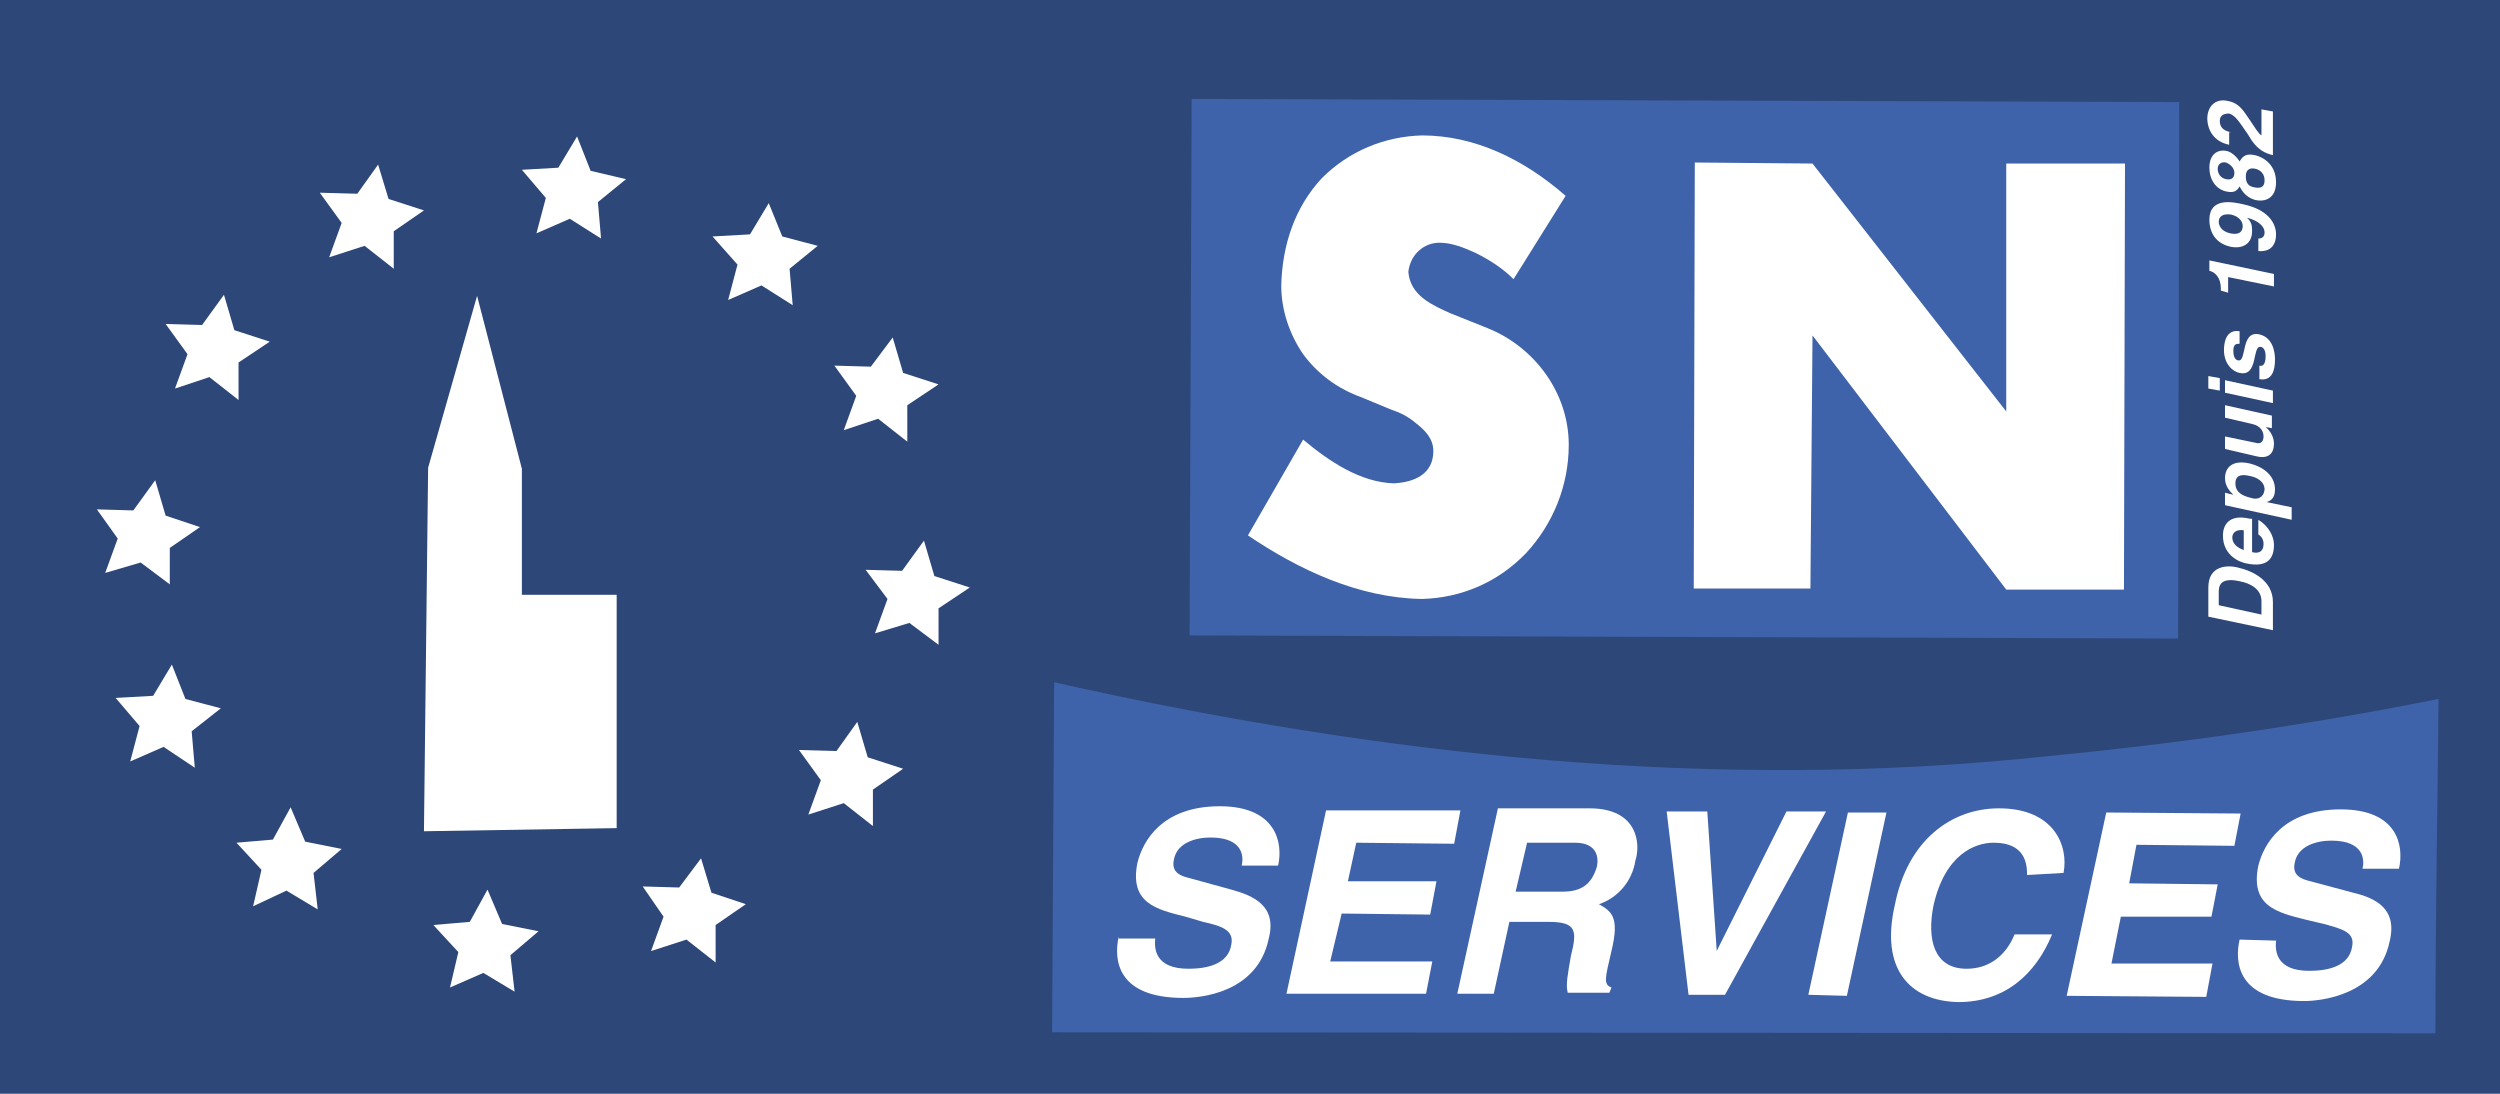 <?xml version="1.0" encoding="utf-8"?>
<!-- Generator: Adobe Illustrator 21.0.0, SVG Export Plug-In . SVG Version: 6.00 Build 0)  -->
<svg version="1.1" xmlns="http://www.w3.org/2000/svg" xmlns:xlink="http://www.w3.org/1999/xlink" x="0px" y="0px"
	 viewBox="0 0 240 105" style="enable-background:new 0 0 240 105;" xml:space="preserve">
<style type="text/css">
	.st0{fill:#2D4779;}
	.st1{fill:#FFFFFF;}
	.st2{fill-rule:evenodd;clip-rule:evenodd;fill:#3E63AA;}
	.st3{fill-rule:evenodd;clip-rule:evenodd;fill:#FFFFFF;}
</style>
<g id="Calque_6">
</g>
<g id="Calque_3">
	<rect x="-1" y="-0.3" class="st0" width="241.5" height="105.8"/>
	<g>
		<g>
			<polygon class="st1" points="45.8,28.4 41.1,44.9 40.7,79.8 59.2,79.5 59.2,57.1 50.1,57.1 50.1,45 			"/>
			<polygon class="st1" points="36.3,15.8 37.3,19.1 40.7,20.2 37.8,22.2 37.8,25.8 35,23.6 31.6,24.7 32.8,21.4 30.7,18.5 
				34.3,18.6 			"/>
			<polygon class="st1" points="55.4,13.1 56.7,16.4 60.1,17.2 57.4,19.4 57.7,22.9 54.7,21 51.5,22.4 52.4,19 50.1,16.3 53.6,16.1 
							"/>
			<polygon class="st1" points="73.8,19.5 75.1,22.7 78.5,23.6 75.8,25.8 76.1,29.3 73.1,27.4 69.9,28.8 70.8,25.4 68.4,22.7 
				72,22.5 			"/>
			<polygon class="st1" points="85.7,32.4 86.7,35.8 90.1,36.9 87.1,38.9 87.1,42.4 84.3,40.2 81,41.3 82.2,38 80.1,35.1 83.6,35.2 
							"/>
			<polygon class="st1" points="88.7,51.9 89.7,55.3 93.1,56.4 90.1,58.4 90.1,61.9 87.3,59.8 84,60.8 85.2,57.5 83.1,54.7 
				86.6,54.8 			"/>
			<polygon class="st1" points="82.3,69.3 83.3,72.7 86.7,73.8 83.8,75.8 83.8,79.3 81,77.1 77.6,78.2 78.8,74.9 76.7,72 80.3,72.1 
							"/>
			<polygon class="st1" points="67.3,82.4 68.3,85.7 71.6,86.8 68.7,88.8 68.7,92.4 65.9,90.2 62.5,91.3 63.7,88 61.7,85.1 
				65.2,85.2 			"/>
			<polygon class="st1" points="46.8,85.4 48.2,88.7 51.7,89.4 49,91.7 49.4,95.2 46.4,93.4 43.2,94.8 44,91.4 41.6,88.8 45.1,88.5 
							"/>
			<polygon class="st1" points="27.9,77.5 29.3,80.8 32.8,81.5 30.1,83.8 30.5,87.3 27.5,85.5 24.3,87 25.1,83.5 22.7,80.9 
				26.2,80.6 			"/>
			<polygon class="st1" points="16.5,63.8 17.8,67.1 21.2,68 18.4,70.2 18.7,73.7 15.7,71.7 12.5,73.1 13.4,69.7 11.1,67 14.7,66.8 
							"/>
			<polygon class="st1" points="14.9,46.1 15.9,49.5 19.2,50.6 16.3,52.6 16.3,56.1 13.5,54 10.1,55 11.3,51.7 9.3,48.9 12.8,49 			
				"/>
			<polygon class="st1" points="21.5,28.3 22.5,31.7 25.9,32.8 22.9,34.8 22.9,38.4 20.1,36.2 16.8,37.3 18,34 15.9,31.1 19.4,31.2 
							"/>
		</g>
	</g>
	<path class="st2" d="M233.8,99.2L101,99.1l0.2-33.6c31.6,7.1,63.5,10.5,95.3,7.1c12.5-1.2,25.1-3,37.6-5.5
		C234,77.8,233.8,88.5,233.8,99.2"/>
	<path class="st3" d="M107.4,89.9c-0.5,2.2-0.2,5.9,6.2,5.9c1.5,0,7.1-0.4,8.2-5.7c0.8-3.1-1.4-4.1-3.6-4.7l-4-1.1
		c-0.8-0.2-1.8-0.5-1.5-1.8c0.3-1.6,2.1-2.1,3.5-2.1c3.2,0,3.2,1.9,3,2.7l3.5,0c0.5-2.2-0.2-5.7-5.6-5.7c-5.6,0-7.4,3.4-7.9,5.4
		c-0.8,3.9,1.8,4.5,4.6,5.2l1.7,0.5c1.8,0.4,3,0.8,2.7,2.2c-0.3,1.9-2.4,2.3-4.1,2.3c-3.2,0-3.3-1.9-3.2-2.9H107.4"/>
	<polyline class="st3" points="140.2,77.8 127.3,77.8 123.5,95.4 136.9,95.4 137.5,92.3 127.7,92.3 128.8,87.7 137.3,87.8 
		137.9,84.6 129.4,84.6 130.2,80.9 139.6,81 140.2,77.8 	"/>
	<path class="st3" d="M145.5,85.6l1.1-4.7h4.6c2.1,0,2.3,1.4,2.1,2.3c-0.5,1.7-1.5,2.4-3.3,2.4L145.5,85.6 M139.9,95.4l3.5,0
		l1.5-6.9l3.8,0c2.7,0,2.7,0.9,2.1,3.3c-0.3,1.8-0.5,2.7-0.3,3.5l4,0l0.2-0.5c-0.8-0.3-0.6-0.9,0-3.5c0.8-3.3,0-3.8-1.2-4.5
		c1.8-0.6,3.2-2.2,3.5-4.2c0.5-1.5,0.3-5-4.4-5l-8.8,0L139.9,95.4z"/>
	<polyline class="st3" points="164.8,91.3 164.8,91.2 163.9,77.9 160,77.9 162.1,95.5 165.6,95.5 175.3,77.9 171.5,77.9 164.8,91.3 
			"/>
	<polyline class="st3" points="181.1,78 177.4,78 173.6,95.5 177.3,95.6 181.1,78 	"/>
	<path class="st3" d="M198.1,83.8c0.5-2.6-0.9-6.2-6.2-6.2c-4.6,0-8.8,3.1-10,9.3c-1.4,6.1,1.4,9.2,6.1,9.3c4.4,0,7.4-2.6,9-6.5
		l-3.6,0c-0.9,2.2-2.6,3.3-4.6,3.3c-3.2,0-3.8-2.9-3.2-6c1.1-5,4-6.1,5.8-6.1c3,0,3.2,2,3.2,3.1L198.1,83.8"/>
	<polyline class="st3" points="215.1,78.1 202.2,78 198.4,95.6 211.8,95.7 212.4,92.5 202.7,92.5 203.6,88 212.3,88 212.9,84.9 
		204.4,84.8 205.1,81.1 214.5,81.2 215.1,78.1 	"/>
	<path class="st3" d="M215,90.2c-0.5,2.2-0.2,5.9,6.2,5.9c1.5,0,7.1-0.5,8.2-5.7c0.8-3.2-1.4-4.2-3.5-4.7l-4.1-1.1
		c-0.8-0.2-1.8-0.5-1.5-1.8c0.3-1.6,2.1-2.1,3.5-2.1c3.2,0,3.2,1.9,3,2.7h3.5c0.5-2.2-0.1-5.7-5.6-5.7c-5.6,0-7.4,3.4-7.9,5.4
		c-0.8,3.9,1.8,4.5,4.6,5.2l1.7,0.4c1.8,0.5,3,0.8,2.7,2.2c-0.3,1.9-2.4,2.3-4.1,2.3c-3.2,0-3.3-1.9-3.2-2.9L215,90.2"/>
	<path class="st3" d="M213,58.1v-1.3c0-0.6,0.2-1.4,2-1c1.1,0.2,2.1,0.8,2.1,1.9V59L213,58.1 M218.2,60.5v-2.7c0-2.1-2-3-3.3-3.3
		c-1.1-0.3-2.9-0.2-2.9,1.9v2.8L218.2,60.5z"/>
	<path class="st3" d="M215.4,52.8c-0.6-0.2-1.1-0.6-1.1-1.2c0-0.4,0.3-0.8,1.1-0.7V52.8 M216.8,51.3c0.3,0.2,0.5,0.5,0.5,0.9
		c0,1-0.8,0.9-1.1,0.8v-3.2l-0.2,0c-2.1-0.5-2.6,0.7-2.6,1.6c0,2,1.7,2.6,2.3,2.7c2,0.4,2.6-0.5,2.6-1.8c0-0.8-0.5-1.8-1.5-2.4V51.3
		z"/>
	<path class="st3" d="M213.6,47.3v1.2l6.4,1.4v-1.2l-2.4-0.5v0c0.3-0.1,0.8-0.3,0.8-1.2c0-1.4-1.2-2.2-2.4-2.5
		c-1.7-0.4-2.4,0.4-2.4,1.4c0,0.8,0.5,1.3,0.8,1.6v0L213.6,47.3 M216.1,47.8c-0.8-0.2-1.5-0.5-1.5-1.4c0-0.8,0.6-0.9,1.4-0.7
		c0.6,0.1,1.4,0.5,1.4,1.3C217.3,47.8,216.7,48,216.1,47.8z"/>
	<path class="st3" d="M213.6,38.9v1.2l2.6,0.6c0.9,0.2,1.1,0.8,1.1,1.2c0,0.4-0.2,0.8-0.8,0.6l-2.9-0.6v1.2l3,0.7
		c1.2,0.3,1.7-0.3,1.7-1.2c0-0.6-0.3-1.2-0.8-1.6v0l0.6,0.1v-1.2L213.6,38.9"/>
	<path class="st3" d="M212,36.1v1.2l1.1,0.2v-1.2L212,36.1 M213.6,37.7l4.6,1v-1.2l-4.6-1V37.7z"/>
	<path class="st3" d="M215,31.8c-1.2-0.2-1.5,0.9-1.5,1.8c0,1.4,0.9,2.1,1.5,2.2c1.8,0.4,1.2-2.6,2-2.5c0.2,0,0.5,0.2,0.5,0.9
		c0,0.8-0.3,1-0.6,0.9v1.3c1.2,0.2,1.5-0.8,1.5-1.9c0-0.7-0.2-2.1-1.5-2.4c-1.8-0.4-1.2,2.6-2,2.5c-0.2,0-0.5-0.2-0.5-0.9
		c0-0.7,0.3-0.7,0.6-0.7V31.8"/>
	<path class="st3" d="M213.9,28.1v-1.5l4.4,0.9v-1.2l-6.2-1.3v1c0.5,0.1,1.1,0.6,1.1,1.7v0.2L213.9,28.1"/>
	<path class="st3" d="M216.8,24.1c1.1,0.1,1.7-0.5,1.7-1.6c0-1.1-0.8-2.4-3.2-2.9c-0.9-0.2-3.2-0.7-3.2,1.5c0,1.2,0.6,2.3,2.1,2.6
		c1.1,0.2,2-0.3,2-1.5c0-0.4,0-0.9-0.5-1.3v0c1.2,0.3,1.7,0.9,1.7,1.4c0,0.4-0.2,0.6-0.6,0.6V24.1 M214.1,22.4
		c-0.9-0.2-1.1-0.8-1.1-1.1c0-0.6,0.5-0.8,1.2-0.7c0.8,0.2,1.1,0.7,1.1,1.1C215.3,22.2,215,22.6,214.1,22.4z"/>
	<path class="st3" d="M216.5,16.2c0.5,0.1,0.9,0.5,0.9,1.1c0,0.6-0.3,0.8-0.9,0.7c-0.8-0.1-0.9-0.6-0.9-1.1
		C215.6,16.2,216.1,16.1,216.5,16.2 M216.5,14.9c-0.9-0.2-1.2,0.1-1.5,0.6c-0.3-0.5-0.8-0.9-1.2-1c-0.9-0.2-1.7,0.3-1.7,1.6
		c0,1.1,0.6,2.1,1.7,2.3c0.6,0.1,0.9,0,1.2-0.5c0.5,1,1.2,1.2,1.5,1.3c0.9,0.2,2-0.1,2-1.7C218.5,15.8,217.3,15.1,216.5,14.9z
		 M214.5,16.6c0,0.5-0.3,0.7-0.8,0.6c-0.5-0.1-0.8-0.5-0.8-1c0-0.4,0.3-0.7,0.8-0.6C214.2,15.8,214.5,16.2,214.5,16.6z"/>
	<path class="st3" d="M214.2,12.7c-0.5-0.1-1.1-0.3-1.1-1.1c0-0.6,0.5-0.7,0.9-0.7c0.6,0.2,0.9,0.7,1.8,2c0.9,1.6,1.7,1.8,2.4,2
		v-4.2l-1.1-0.2V13c-0.3-0.2-0.6-0.7-1.2-1.6c-0.5-0.7-0.9-1.5-2-1.7c-1.2-0.3-2,0.5-2,1.7c0,0.5,0.2,2.1,2.1,2.5V12.7"/>
	<polyline class="st2" points="114.4,9.5 209.2,9.8 209.1,61.3 114.2,61 114.4,9.5 	"/>
	<path class="st3" d="M119.8,51.4c4.9,3.3,10.6,6,16.7,6.1c3.8-0.1,7.3-1.6,10-4.4c2.6-2.8,4.1-6.5,4.1-10.4c0-5-3.3-9.4-7.8-11.2
		l-3.5-1.4c-0.9-0.4-1.8-0.8-2.6-1.4c-0.9-0.7-1.4-1.5-1.5-2.6c0.2-1.7,1.5-2.8,3-2.8c1.2,0,2.4,0.5,3.5,1c1.4,0.7,2.6,1.5,3.6,2.5
		l5-8c-4-3.5-8.7-5.8-13.8-5.8c-3.6,0.1-7,1.5-9.6,4.1c-2.6,2.8-3.8,6.4-3.9,10.3c0,2.4,0.8,4.7,2.1,6.6c1.4,1.9,3.3,3.3,5.5,4.1
		l2.9,1.2c0.9,0.3,1.7,0.7,2.4,1.3c0.9,0.7,1.7,1.5,1.7,2.7c0,2.2-1.8,3-3.8,3.1c-3.2-0.1-6.2-2.1-8.7-4.2L119.8,51.4"/>
	<polyline class="st3" points="162.6,56.5 173.8,56.5 174,32.2 192.6,56.6 203.9,56.6 204,15.7 192.6,15.7 192.6,39.5 174,15.7 
		162.7,15.6 162.6,56.5 	"/>
</g>
</svg>
